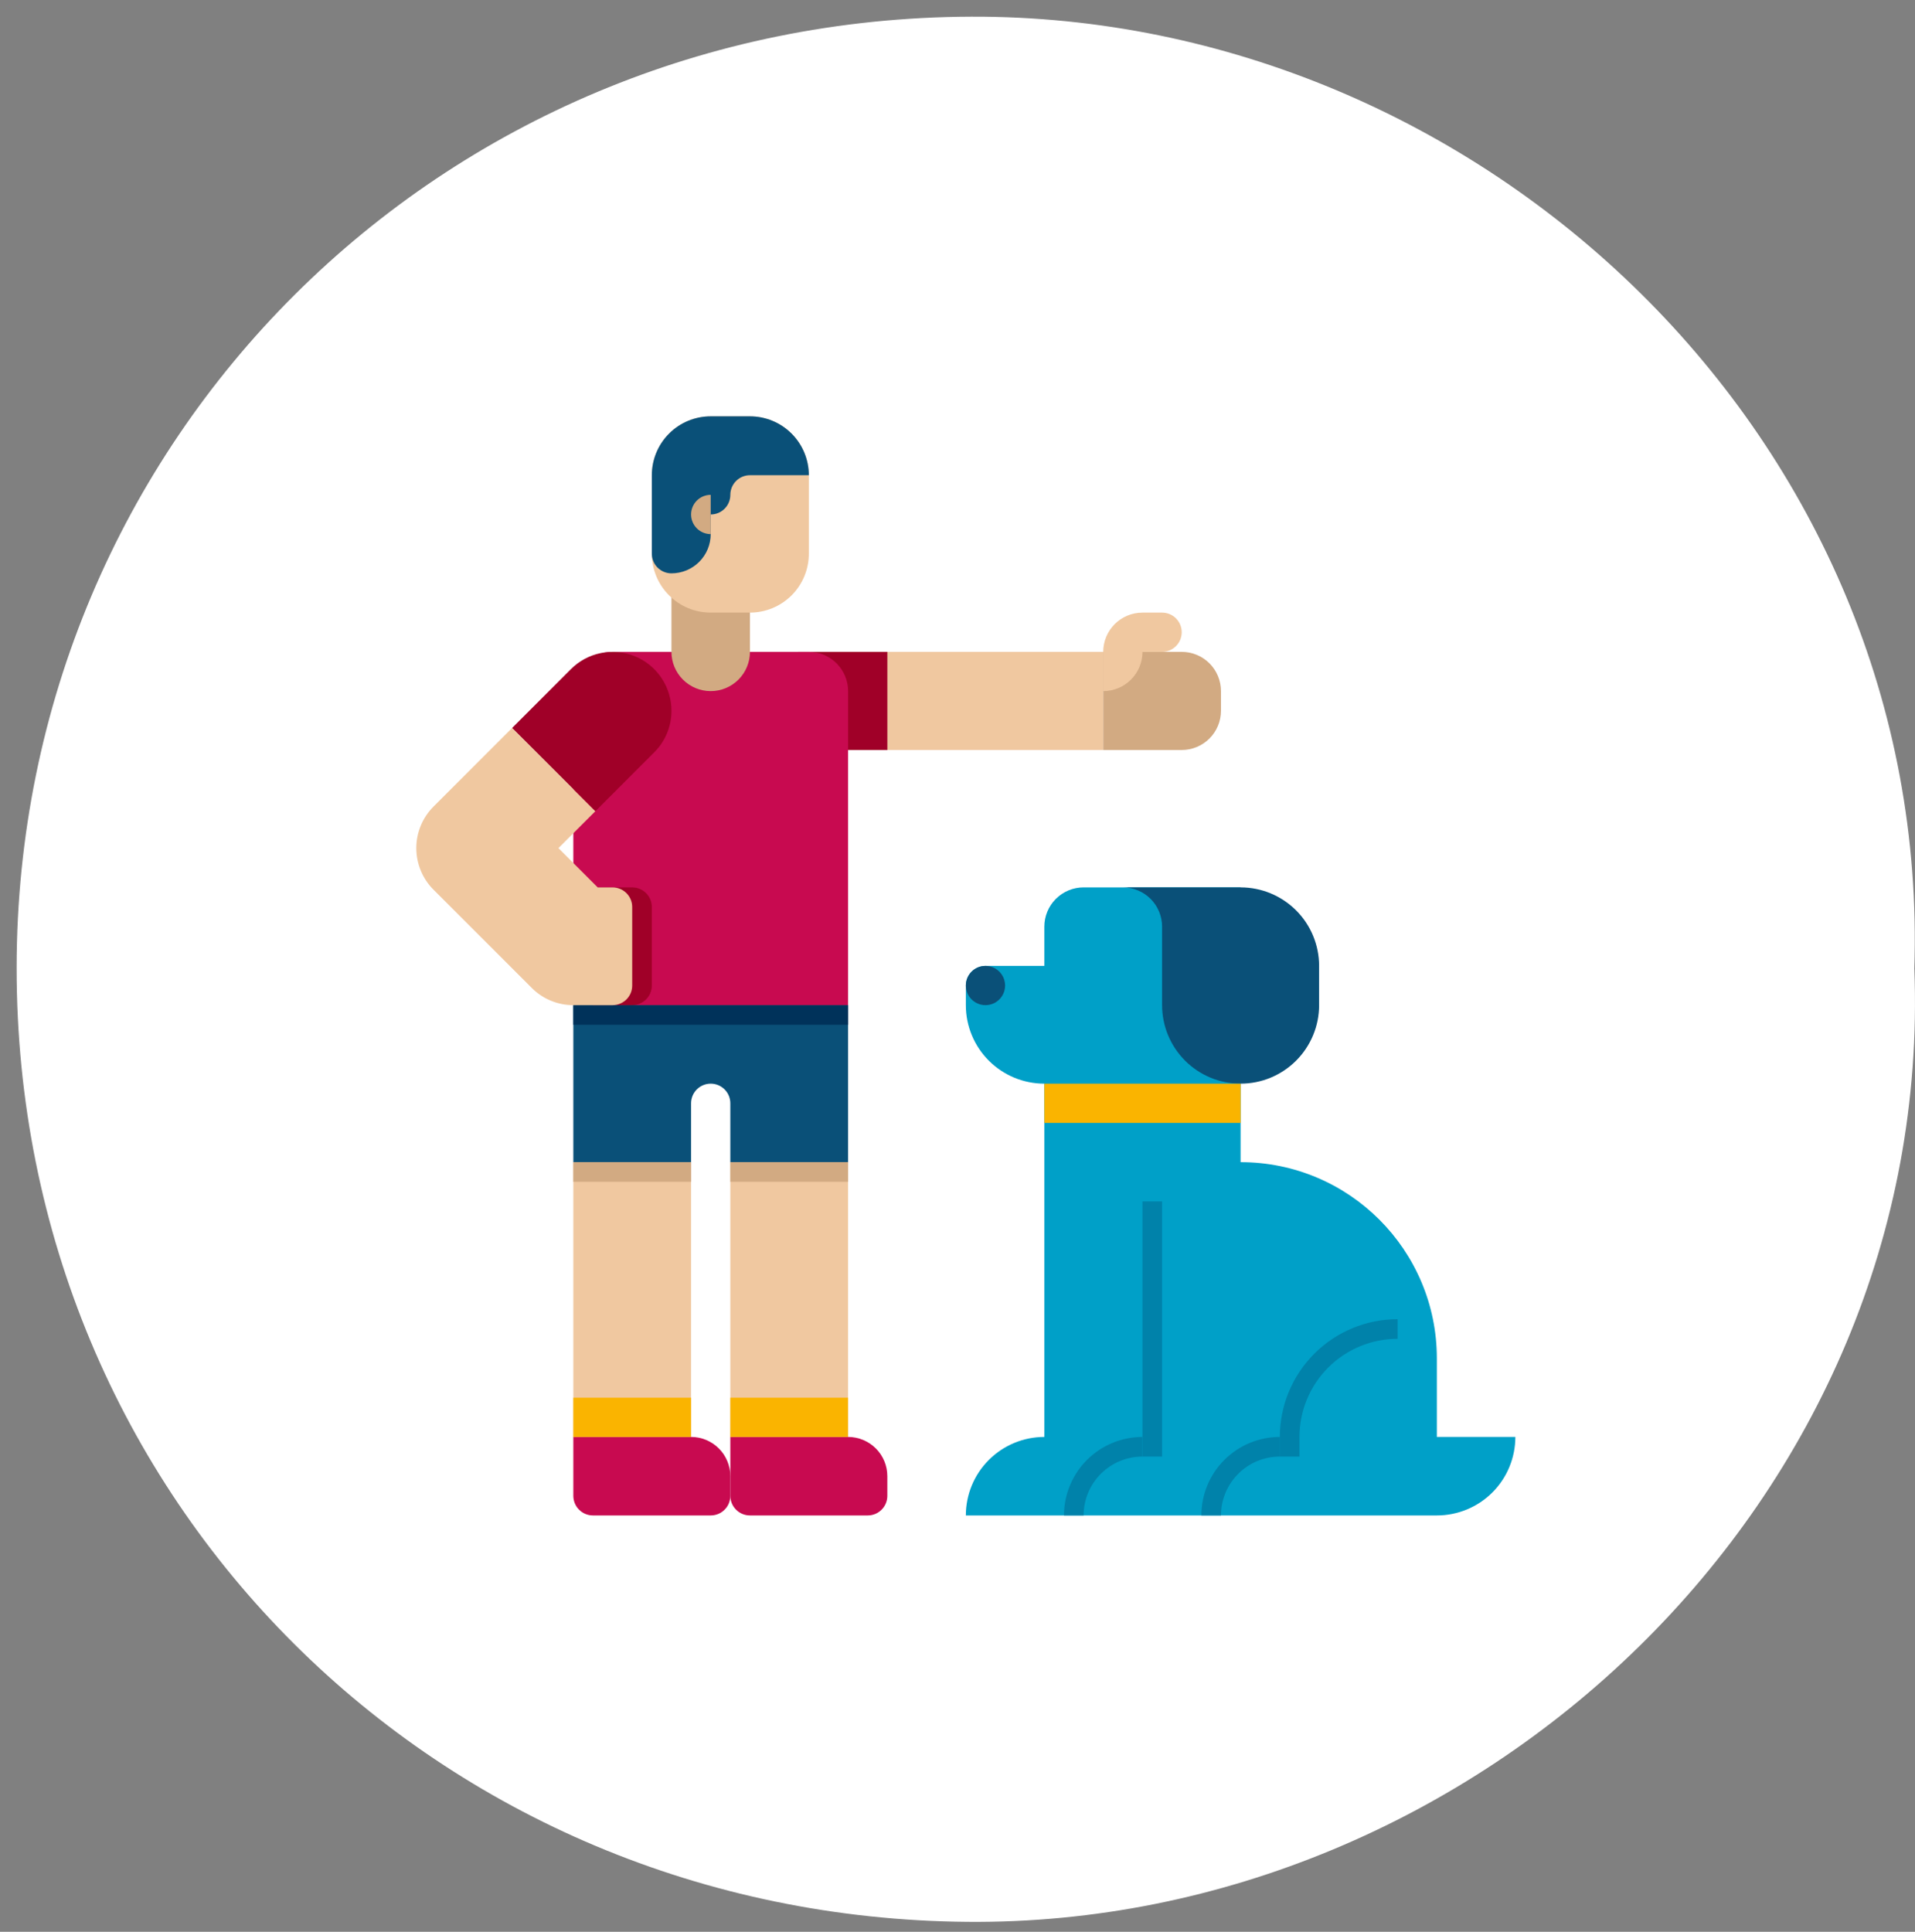 <svg xmlns="http://www.w3.org/2000/svg" width="115" height="116" viewBox="0 0 115 116" fill="none"><rect x="0" y="0" width="115" height="116" fill="#808080" stroke="none"/><path d="M114.961 58.2C116.156 90.08 88.667 115.67 58.092 115.403C26.369 115.132 0.974 90.207 0.999 58.09C1.024 26.392 26.39 1.111 58.325 1.001C88.968 0.895 116.012 26.35 114.957 58.2H114.961Z" fill="white"></path><path d="M66.251 45.036H48.572V39.143H66.251V45.036Z" fill="#F0C8A0"></path><path d="M66.251 45.036H70.965C71.59 45.036 72.189 44.787 72.632 44.345C73.073 43.903 73.322 43.304 73.322 42.678V41.5C73.322 40.875 73.073 40.275 72.632 39.833C72.189 39.391 71.59 39.143 70.965 39.143H66.251V45.036Z" fill="#D2AA82"></path><path d="M69.786 36.786H68.608C67.983 36.786 67.383 37.034 66.941 37.476C66.499 37.918 66.251 38.518 66.251 39.143V41.5C66.876 41.5 67.475 41.252 67.917 40.81C68.359 40.368 68.608 39.768 68.608 39.143H69.786C70.099 39.143 70.398 39.019 70.62 38.798C70.841 38.577 70.965 38.277 70.965 37.964C70.965 37.652 70.841 37.352 70.62 37.131C70.398 36.91 70.099 36.786 69.786 36.786Z" fill="#F0C8A0"></path><path d="M53.287 39.143H47.983C47.202 39.143 46.452 39.453 45.9 40.006C45.347 40.558 45.037 41.308 45.037 42.089C45.037 42.871 45.347 43.62 45.9 44.173C46.452 44.725 47.202 45.036 47.983 45.036H53.287V39.143Z" fill="#A00028"></path><path d="M86.286 86.285V81.571C86.286 75.062 81.01 69.785 74.5 69.785V53.285H65.072C64.447 53.285 63.847 53.534 63.405 53.976C62.963 54.418 62.715 55.017 62.715 55.643V58H59.179C58.867 58 58.567 58.124 58.346 58.345C58.125 58.566 58.001 58.866 58.001 59.178V60.357C58.001 61.607 58.497 62.806 59.381 63.69C60.265 64.575 61.464 65.071 62.715 65.071V86.285C61.464 86.285 60.265 86.782 59.381 87.666C58.497 88.55 58.001 89.749 58.001 90.999H86.286C87.536 90.999 88.735 90.503 89.62 89.619C90.504 88.735 91 87.536 91 86.285H86.286Z" fill="#00A0C8"></path><path d="M74.501 65.071C73.25 65.071 72.051 64.575 71.167 63.69C70.283 62.806 69.786 61.607 69.786 60.357V55.643C69.786 55.017 69.538 54.418 69.096 53.976C68.654 53.534 68.054 53.285 67.429 53.285H74.501C75.751 53.285 76.95 53.782 77.834 54.666C78.718 55.55 79.215 56.749 79.215 58V60.357C79.215 61.607 78.718 62.806 77.834 63.69C76.95 64.575 75.751 65.071 74.501 65.071Z" fill="#0A5078"></path><path d="M63.894 90.999H65.072C65.072 90.062 65.445 89.162 66.108 88.499C66.771 87.836 67.67 87.464 68.608 87.464V86.285C67.358 86.285 66.158 86.782 65.274 87.666C64.39 88.55 63.894 89.749 63.894 90.999ZM72.144 90.999H73.322C73.322 90.062 73.695 89.162 74.358 88.499C75.021 87.836 75.92 87.464 76.858 87.464V86.285C75.607 86.285 74.408 86.782 73.524 87.666C72.64 88.55 72.144 89.749 72.144 90.999Z" fill="#0082AA"></path><path d="M62.715 65.071H74.501V67.428H62.715V65.071Z" fill="#FAB400"></path><path d="M68.607 72.143H69.786V87.464H68.607V72.143Z" fill="#0082AA"></path><path d="M59.179 60.357C59.83 60.357 60.358 59.829 60.358 59.178C60.358 58.527 59.83 58 59.179 58C58.528 58 58.001 58.527 58.001 59.178C58.001 59.829 58.528 60.357 59.179 60.357Z" fill="#0A5078"></path><path d="M76.857 86.285H78.036C78.036 84.722 78.657 83.224 79.762 82.118C80.867 81.013 82.366 80.392 83.929 80.392V79.214C82.053 79.214 80.255 79.959 78.929 81.285C77.602 82.611 76.857 84.41 76.857 86.285ZM76.857 86.285H78.036V87.464H76.857V86.285Z" fill="#0082AA"></path><path d="M50.93 60.357H34.43V41.5C34.43 40.875 34.678 40.275 35.12 39.833C35.562 39.391 36.162 39.143 36.787 39.143H48.572C49.198 39.143 49.797 39.391 50.239 39.833C50.681 40.275 50.93 40.875 50.93 41.5V60.357Z" fill="#C80A50"></path><path d="M42.679 41.5C42.054 41.5 41.455 41.252 41.013 40.81C40.571 40.367 40.322 39.768 40.322 39.143V34.429H45.036V39.143C45.036 39.768 44.788 40.367 44.346 40.81C43.904 41.252 43.304 41.5 42.679 41.5Z" fill="#D2AA82"></path><path d="M45.036 36.786H42.679C41.742 36.786 40.842 36.413 40.179 35.75C39.516 35.087 39.144 34.188 39.144 33.25V28.536C39.144 27.598 39.516 26.699 40.179 26.036C40.842 25.372 41.742 25 42.679 25H45.036C45.974 25 46.873 25.372 47.536 26.036C48.2 26.699 48.572 27.598 48.572 28.536V33.25C48.572 34.188 48.2 35.087 47.536 35.75C46.873 36.413 45.974 36.786 45.036 36.786Z" fill="#F0C8A0"></path><path d="M48.572 28.536H45.036C44.724 28.536 44.424 28.66 44.203 28.881C43.982 29.102 43.858 29.402 43.858 29.714C43.858 30.027 43.734 30.327 43.513 30.548C43.292 30.769 42.992 30.893 42.679 30.893V32.071C42.679 32.697 42.431 33.296 41.989 33.738C41.547 34.18 40.947 34.428 40.322 34.428C40.01 34.428 39.71 34.304 39.489 34.083C39.268 33.862 39.144 33.562 39.144 33.25V28.536C39.144 27.598 39.516 26.699 40.179 26.036C40.842 25.372 41.742 25 42.679 25H45.036C45.974 25 46.873 25.372 47.536 26.036C48.2 26.699 48.572 27.598 48.572 28.536Z" fill="#0A5078"></path><path d="M42.679 29.714C42.367 29.714 42.067 29.838 41.846 30.059C41.625 30.281 41.501 30.58 41.501 30.893C41.501 31.206 41.625 31.505 41.846 31.726C42.067 31.947 42.367 32.072 42.679 32.072V29.714Z" fill="#D2AA82"></path><path d="M34.43 60.357V69.785H41.501V66.25C41.501 65.937 41.625 65.637 41.846 65.416C42.067 65.195 42.367 65.071 42.68 65.071C42.992 65.071 43.292 65.195 43.513 65.416C43.734 65.637 43.858 65.937 43.858 66.25V69.785H50.93V60.357H34.43Z" fill="#0A5078"></path><path d="M34.43 60.357H50.93V61.535H34.43V60.357Z" fill="#00325A"></path><path d="M43.858 69.785H50.929V86.285H43.858V69.785Z" fill="#F0C8A0"></path><path d="M43.858 69.785H50.929V70.964H43.858V69.785Z" fill="#D2AA82"></path><path d="M52.108 90.999H45.036C44.724 90.999 44.424 90.875 44.203 90.654C43.982 90.433 43.858 90.133 43.858 89.821V86.285H50.929C51.554 86.285 52.154 86.534 52.596 86.976C53.038 87.418 53.286 88.017 53.286 88.642V89.821C53.286 90.133 53.162 90.433 52.941 90.654C52.72 90.875 52.42 90.999 52.108 90.999Z" fill="#C80A50"></path><path d="M43.858 83.928H50.929V86.285H43.858V83.928Z" fill="#FAB400"></path><path d="M34.43 69.785H41.501V86.285H34.43V69.785Z" fill="#F0C8A0"></path><path d="M34.43 69.785H41.501V70.964H34.43V69.785Z" fill="#D2AA82"></path><path d="M42.68 90.999H35.608C35.296 90.999 34.996 90.875 34.775 90.654C34.554 90.433 34.43 90.133 34.43 89.821V86.285H41.501C42.126 86.285 42.726 86.534 43.168 86.976C43.61 87.418 43.858 88.017 43.858 88.642V89.821C43.858 90.133 43.734 90.433 43.513 90.654C43.292 90.875 42.992 90.999 42.68 90.999Z" fill="#C80A50"></path><path d="M34.43 83.928H41.501V86.285H34.43V83.928Z" fill="#FAB400"></path><path d="M37.965 53.286H35.608V60.357H37.965C38.278 60.357 38.577 60.233 38.798 60.012C39.019 59.791 39.144 59.491 39.144 59.178V54.464C39.144 54.152 39.019 53.852 38.798 53.631C38.577 53.41 38.278 53.286 37.965 53.286ZM40.322 42.678C40.322 41.978 40.114 41.293 39.724 40.711C39.334 40.129 38.78 39.676 38.132 39.41C37.484 39.143 36.771 39.075 36.085 39.214C35.398 39.353 34.768 39.693 34.275 40.191L30.751 43.715L35.75 48.714L39.274 45.19C39.607 44.862 39.871 44.471 40.051 44.04C40.231 43.608 40.323 43.146 40.322 42.678Z" fill="#A00028"></path><path d="M36.786 53.286H35.893L33.536 50.928L35.75 48.714L30.751 43.715L26.037 48.429C25.708 48.757 25.448 49.147 25.27 49.575C25.092 50.004 25 50.464 25 50.928C25 51.393 25.092 51.852 25.27 52.282C25.448 52.71 25.708 53.1 26.037 53.428L31.93 59.321C32.257 59.65 32.647 59.911 33.076 60.089C33.505 60.267 33.965 60.358 34.429 60.357H36.786C37.099 60.357 37.399 60.233 37.62 60.012C37.841 59.791 37.965 59.491 37.965 59.178V54.464C37.965 54.152 37.841 53.852 37.62 53.631C37.399 53.41 37.099 53.286 36.786 53.286Z" fill="#F0C8A0"></path></svg>